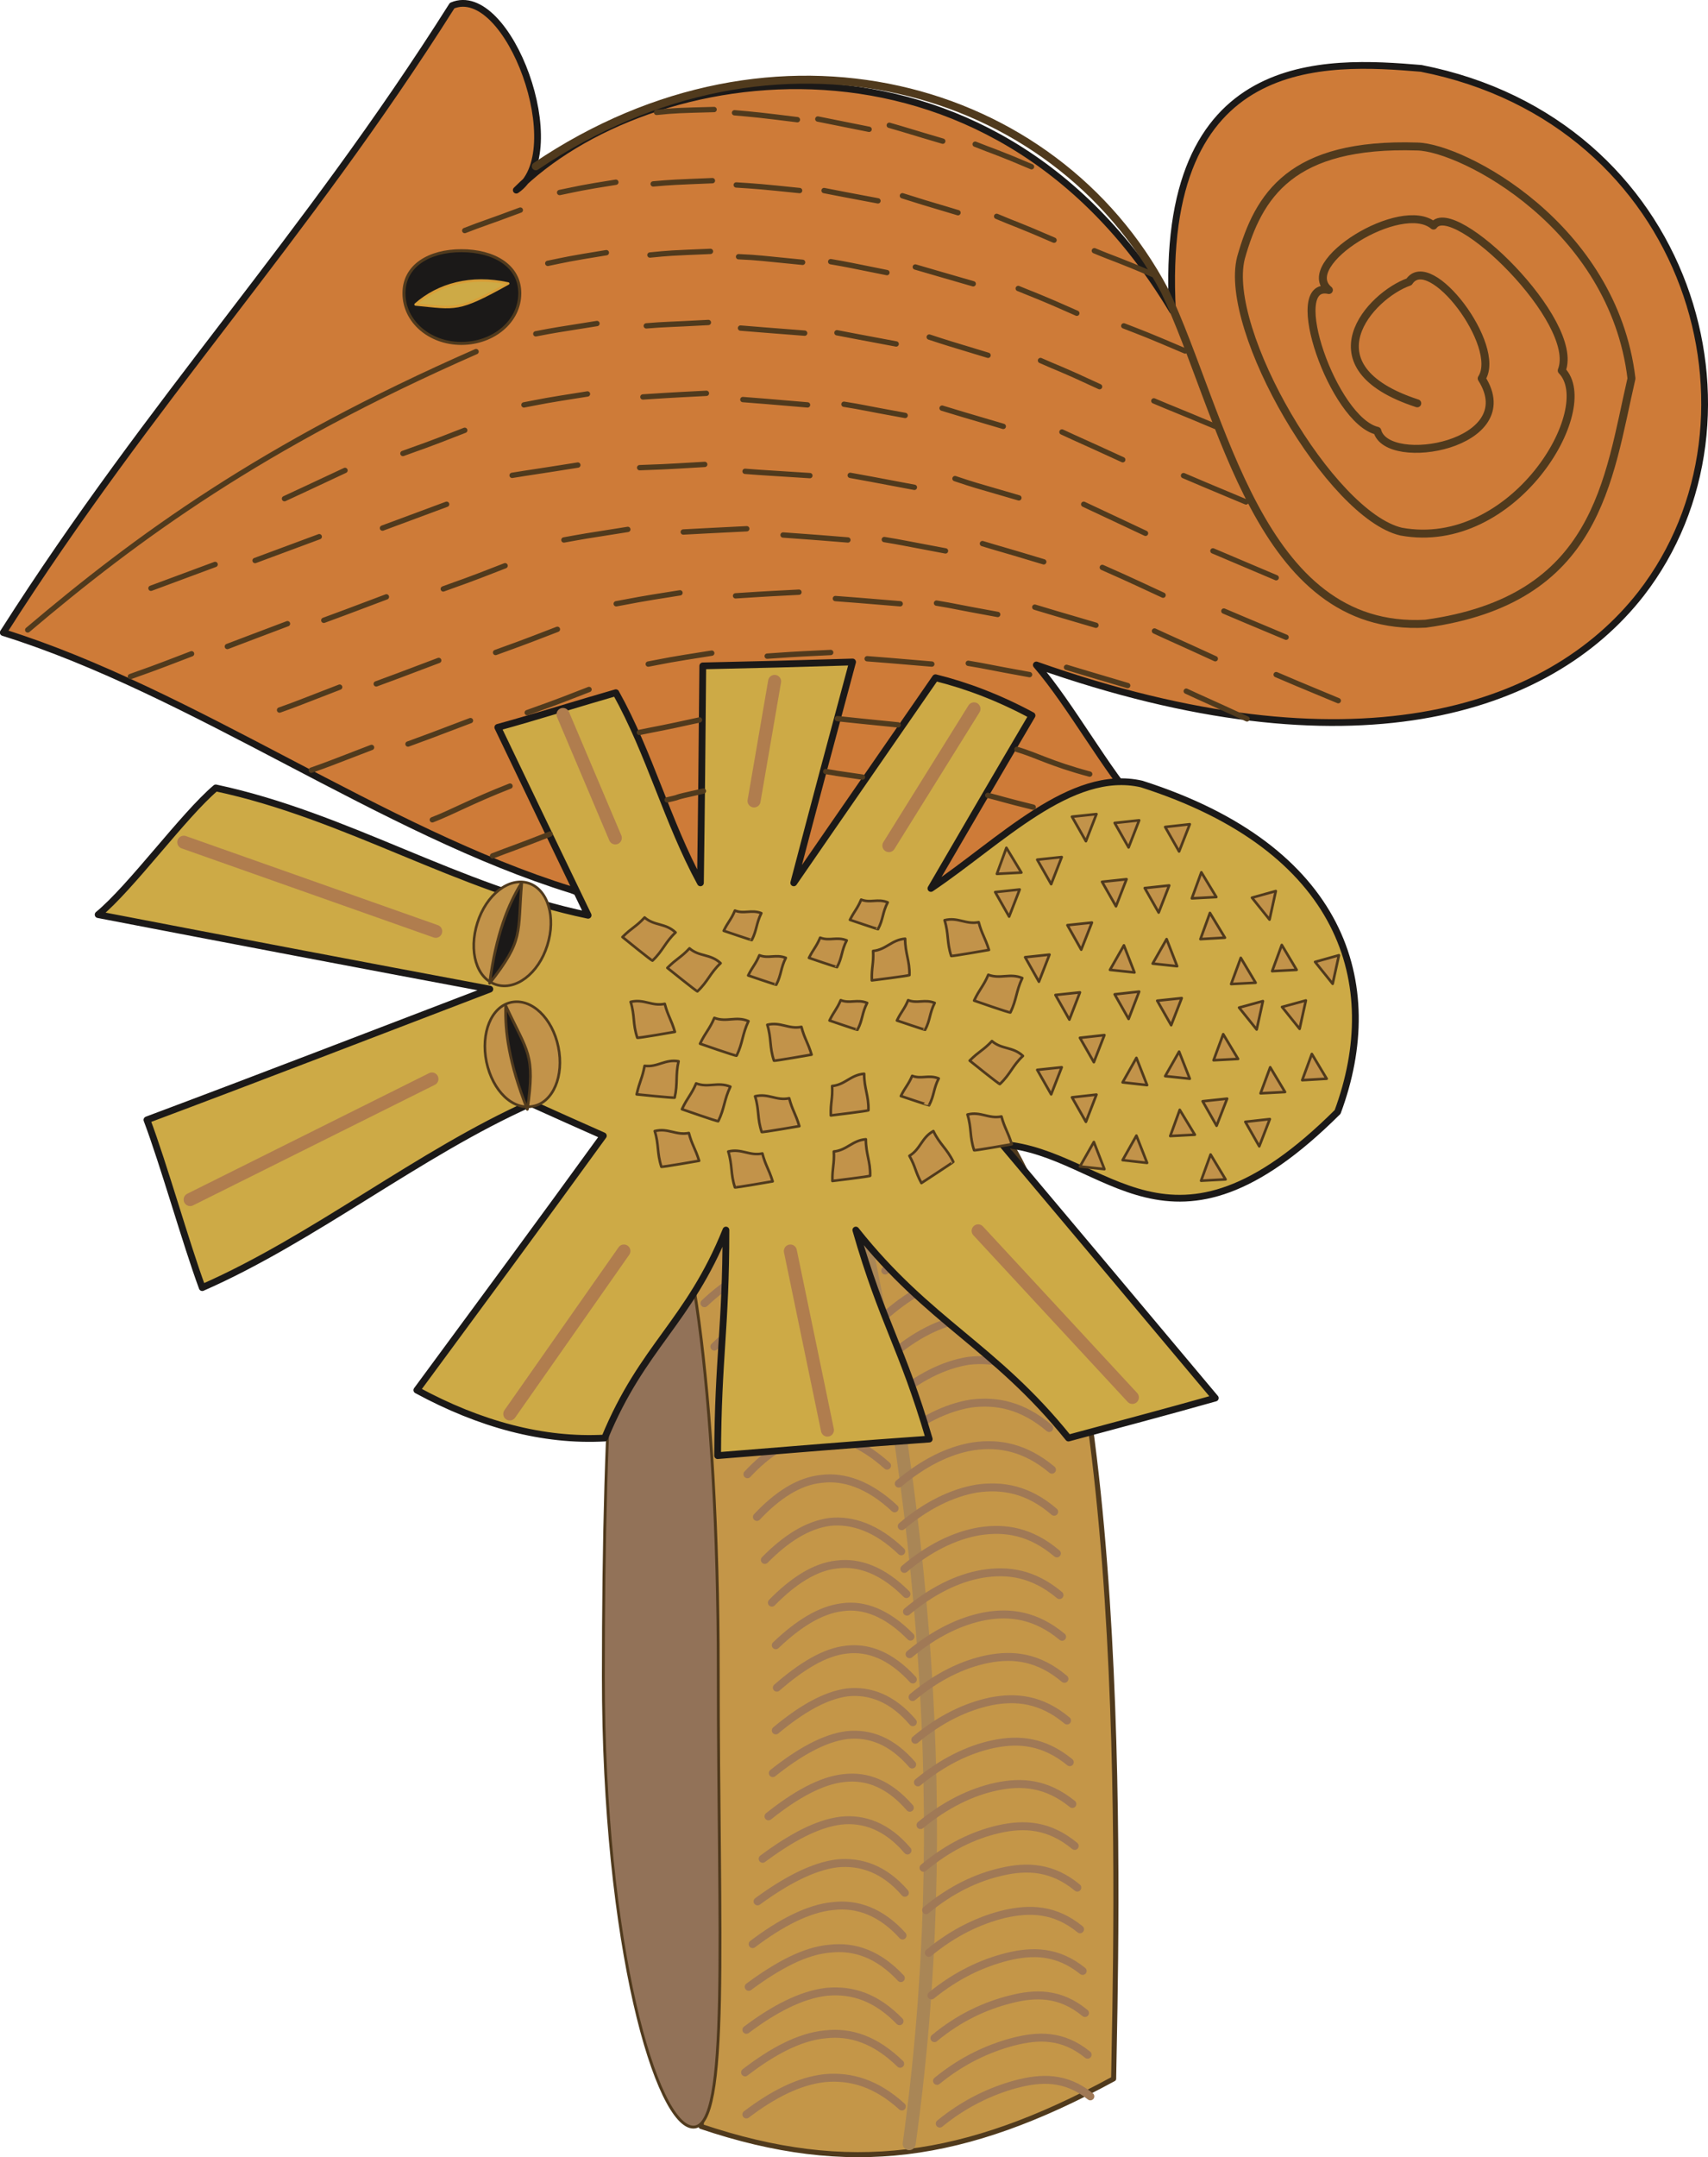 <svg xmlns="http://www.w3.org/2000/svg" xml:space="preserve" width="496.025" height="626.003" fill-rule="evenodd" stroke-linejoin="round" stroke-width="28.222" preserveAspectRatio="xMidYMid" version="1.2" viewBox="0 0 13124 16563"><defs class="ClipPathGroup"><clipPath id="a" clipPathUnits="userSpaceOnUse"><path d="M0 0h13124v16563H0z"/></clipPath></defs><g class="SlideGroup"><g class="Slide" clip-path="url(#a)"><g class="Page"><g class="com.sun.star.drawing.ClosedBezierShape"><path fill="none" d="M-1 0h13127v7476H-1z" class="BoundingBox"/><path fill="#CE7B38" d="M4391 6833C2938 6384 1482 5312 25 4857 1178 3048 2328 1856 3474 43c432-182 917 1133 493 1417 995-996 3630-1432 5042 925-109-2002 1179-1921 1911-1860 2072 407 2735 2688 1689 4035-712 912-2233 1397-4646 546 267 310 533 803 803 1107L5991 7448c-536-206-1069-409-1600-615Z"/><path fill="none" stroke="#1B1918" stroke-linecap="round" stroke-width="52" d="M4391 6833C2938 6384 1482 5312 25 4857 1178 3048 2328 1856 3474 43c432-182 917 1133 493 1417 995-996 3630-1432 5042 925-109-2002 1179-1921 1911-1860 2072 407 2735 2688 1689 4035-712 912-2233 1397-4646 546 267 310 533 803 803 1107L5991 7448c-536-206-1069-409-1600-615Z"/></g><g class="com.sun.star.drawing.ClosedBezierShape"><path fill="none" d="M5113 8766h3483v7800H5113z" class="BoundingBox"/><path fill="#C49648" d="M5133 9040c375 2303 467 4623 254 7288 1137 383 2027 256 3170-366 18-1057 158-5622-790-7176-881 88-1758 170-2634 254Z"/><path fill="none" stroke="#503A1D" stroke-linecap="round" stroke-width="39" d="M5133 9040c375 2303 467 4623 254 7288 1137 383 2027 256 3170-366 18-1057 158-5622-790-7176-881 88-1758 170-2634 254Z"/></g><g class="com.sun.star.drawing.ClosedBezierShape"><path fill="none" d="M4625 9028h920v7317h-920z" class="BoundingBox"/><path fill="#927258" d="M5012 9040c280 0 507 1696 507 3772s89 3521-191 3521-692-1382-692-3460c0-2076 96-3833 376-3833Z"/><path fill="none" stroke="#503A1D" stroke-linecap="round" stroke-width="22" d="M5012 9040c280 0 507 1696 507 3772s89 3521-191 3521-692-1382-692-3460c0-2076 96-3833 376-3833Z"/></g><g fill="none" class="com.sun.star.drawing.OpenBezierShape"><path d="M6496 9020h705v7491h-705z" class="BoundingBox"/><path stroke="#A98656" stroke-linecap="round" stroke-width="100" d="M6546 9070c559 2464 785 4920 440 7390"/></g><g fill="none" class="com.sun.star.drawing.OpenBezierShape"><path d="M5255 9036h1791v7232H5255z" class="BoundingBox"/><path stroke="#A07956" stroke-linecap="round" stroke-width="61" d="M5286 9354c182-157 378-262 574-284 198-17 399 38 608 218m-1127 391c181-160 366-269 564-292 196-18 397 43 606 229m-1098 391c170-160 353-274 543-292 193-23 397 43 608 226m-1075 399c167-163 345-272 533-292 189-18 390 43 603 226m-1042 391c155-160 330-269 513-292 184-18 384 43 595 228m-1032 391c162-160 328-269 511-292 181-20 376 43 585 226m-1012 394c152-162 317-274 499-292 177-23 370 43 574 226m-1000 394c153-163 320-275 494-292 175-23 368 43 564 226m-997 396c158-160 324-269 499-292 170-18 358 43 549 226m-994 394c160-163 328-275 499-293 170-22 353 44 535 227m-1004 393c170-162 341-272 512-292 165-23 343 43 523 226m-1027 392c184-160 364-274 534-292 170-21 343 46 511 229m-1053 391c192-160 377-269 550-292 170-18 345 43 503 229m-1076 391c201-160 395-270 570-292 173-18 343 43 501 226m-1104 398c203-162 403-276 580-294 178-21 348 46 506 228m-1131 392c215-160 417-270 600-293 178-20 356 44 513 229m-1152 391c219-160 426-269 611-292 183-18 363 43 521 226m-1170 394c216-163 428-274 616-292 185-23 371 43 536 226m-1182 394c221-163 430-277 623-293 193-22 376 44 546 226m-1187 397c213-160 423-270 618-292 198-18 381 43 559 226m-1187 393c211-162 419-274 616-292 198-23 388 43 576 226m-1182 389c201-152 401-257 603-279 201-18 396 40 592 218"/></g><g fill="none" class="com.sun.star.drawing.OpenBezierShape"><path d="M6751 9110h1245v352H6751z" class="BoundingBox"/><path stroke="#A07956" stroke-linecap="round" stroke-width="61" d="M6782 9430c182-158 378-264 574-286 199-17 399 38 608 220"/></g><g fill="none" class="com.sun.star.drawing.OpenBezierShape"><path d="M6771 9437h1618v6573H6771z" class="BoundingBox"/><path stroke="#A07956" stroke-linecap="round" stroke-width="61" d="M6802 9756c182-157 380-262 574-284 198-20 399 33 608 210m-1162 402c185-158 381-262 576-287 200-21 398 30 606 205m-1159 409c183-157 381-261 574-287 199-23 397 23 603 201m-1157 414c185-157 381-259 577-290 196-22 394 21 600 196m-1157 419c186-157 384-256 577-287 199-25 395 15 600 188m-1156 427c188-158 383-257 576-287 199-28 397 10 601 180m-1154 434c185-157 383-256 576-289 197-28 395 5 595 178m-1151 439c185-157 383-256 576-289 200-31 395 0 596 170m-1152 447c188-158 386-257 577-290 199-33 394-5 595 163m-1152 454c188-157 387-256 580-292 196-35 392-7 592 158m-1149 463c188-157 386-254 578-292 198-39 391-15 589 152m-1146 468c188-158 386-254 580-295 195-38 388-18 586 147m-1146 475c190-157 389-254 580-294 196-41 389-23 587 139m-1147 483c191-157 389-254 580-295 199-43 389-27 587 133m-1144 490c188-158 389-254 580-297 196-44 386-33 582 129m-1142 493c191-158 389-252 581-295 195-45 388-38 581 122m-1141 501c190-158 391-252 580-298 198-45 389-40 582 117m-1142 508c193-157 391-249 583-297 195-48 386-46 579 109m-1139 516c190-158 391-249 580-297 196-51 386-54 577 104m-1137 521c193-158 392-249 583-300 196-51 383-56 574 99"/></g><g fill="none" class="com.sun.star.drawing.OpenBezierShape"><path d="M7190 15939h1220v399H7190z" class="BoundingBox"/><path stroke="#A07956" stroke-linecap="round" stroke-width="61" d="M7221 16306c193-158 394-250 582-302 196-52 385-60 575 93"/></g><g class="com.sun.star.drawing.ClosedBezierShape"><path fill="none" d="M728 5057h9714v6147H728z" class="BoundingBox"/><path fill="#CDAA46" d="M5514 11177c539-43 1080-89 1626-127-208-711-358-889-564-1605 564 711 1064 889 1634 1597 374-101 750-200 1128-307-543-648-1090-1298-1637-1948 809 61 1282 1041 2577-249 366-987 38-2025-1506-2518-544-125-1086 444-1619 802 256-439 515-884 777-1328-254-137-503-231-742-290-365 529-729 1052-1089 1575 147-561 299-1130 452-1696-384 12-767 22-1151 30-5 559-10 1112-18 1666-256-470-388-990-650-1460-256 73-645 195-907 266 231 483 463 963 694 1443-1004-208-1855-764-2861-978-249 211-651 765-904 973 1003 193 2006 384 3010 572-877 335-1753 674-2635 1004 127 335 300 950 425 1288 858-376 1669-1034 2525-1415 186 84 374 168 557 249-475 655-955 1305-1433 1953 483 262 970 394 1443 368 292-708 645-886 932-1597 0 754-61 978-64 1732Z"/><path fill="none" stroke="#1B1918" stroke-linecap="round" stroke-width="52" d="M5514 11177c539-43 1080-89 1626-127-208-711-358-889-564-1605 564 711 1064 889 1634 1597 374-101 750-200 1128-307-543-648-1090-1298-1637-1948 809 61 1282 1041 2577-249 366-987 38-2025-1506-2518-544-125-1086 444-1619 802 256-439 515-884 777-1328-254-137-503-231-742-290-365 529-729 1052-1089 1575 147-561 299-1130 452-1696-384 12-767 22-1151 30-5 559-10 1112-18 1666-256-470-388-990-650-1460-256 73-645 195-907 266 231 483 463 963 694 1443-1004-208-1855-764-2861-978-249 211-651 765-904 973 1003 193 2006 384 3010 572-877 335-1753 674-2635 1004 127 335 300 950 425 1288 858-376 1669-1034 2525-1415 186 84 374 168 557 249-475 655-955 1305-1433 1953 483 262 970 394 1443 368 292-708 645-886 932-1597 0 754-61 978-64 1732Z"/></g><g class="com.sun.star.drawing.ClosedBezierShape"><path fill="none" d="M3716 7682h598v829h-598z" class="BoundingBox"/><path fill="#C2934A" d="M3929 7696c156-32 316 122 361 343 46 222-40 425-193 455-156 34-311-116-359-340-45-222 36-425 191-458Z"/><path fill="none" stroke="#503A1D" stroke-linecap="round" stroke-width="20" d="M3929 7696c156-32 316 122 361 343 46 222-40 425-193 455-156 34-311-116-359-340-45-222 36-425 191-458Z"/></g><g class="com.sun.star.drawing.ClosedBezierShape"><path fill="none" d="M3629 6762h615v820h-615z" class="BoundingBox"/><path fill="#C2934A" d="M4060 6781c151 48 214 263 145 479-68 217-244 349-394 300-151-48-211-257-143-473 68-217 242-353 392-306Z"/><path fill="none" stroke="#503A1D" stroke-linecap="round" stroke-width="20" d="M4060 6781c151 48 214 263 145 479-68 217-244 349-394 300-151-48-211-257-143-473 68-217 242-353 392-306Z"/></g><g class="com.sun.star.drawing.ClosedBezierShape"><path fill="none" d="M3874 7711h214v819h-214z" class="BoundingBox"/><path fill="#1B1918" d="M3886 7722c-7 198 25 440 166 796 63-426 0-438-166-796Z"/><path fill="none" stroke="#503A1D" stroke-linecap="round" stroke-width="21" d="M3886 7722c-7 198 25 440 166 796 63-426 0-438-166-796Z"/></g><g class="com.sun.star.drawing.ClosedBezierShape"><path fill="none" d="M3751 6766h270v796h-270z" class="BoundingBox"/><path fill="#1B1918" d="M4009 6777c-104 167-197 397-247 773 265-336 214-381 247-773Z"/><path fill="none" stroke="#503A1D" stroke-linecap="round" stroke-width="21" d="M4009 6777c-104 167-197 397-247 773 265-336 214-381 247-773Z"/></g><g fill="none" class="com.sun.star.drawing.LineShape"><path d="M4276 5436h503v1049h-503z" class="BoundingBox"/><path stroke="#B07D4E" stroke-linecap="round" stroke-width="100" d="m4326 5486 402 948"/></g><g fill="none" class="com.sun.star.drawing.LineShape"><path d="M5744 5182h259v1019h-259z" class="BoundingBox"/><path stroke="#B07D4E" stroke-linecap="round" stroke-width="100" d="m5952 5232-158 918"/></g><g fill="none" class="com.sun.star.drawing.LineShape"><path d="M6780 5393h755v1151h-755z" class="BoundingBox"/><path stroke="#B07D4E" stroke-linecap="round" stroke-width="100" d="m7484 5443-654 1050"/></g><g fill="none" class="com.sun.star.drawing.LineShape"><path d="M3867 9556h978v1352h-978z" class="BoundingBox"/><path stroke="#B07D4E" stroke-linecap="round" stroke-width="100" d="m3917 10857 877-1251"/></g><g fill="none" class="com.sun.star.drawing.LineShape"><path d="M6023 9556h386v1476h-386z" class="BoundingBox"/><path stroke="#B07D4E" stroke-linecap="round" stroke-width="100" d="m6358 10981-285-1375"/></g><g fill="none" class="com.sun.star.drawing.LineShape"><path d="M7466 9401h1286v1380H7466z" class="BoundingBox"/><path stroke="#B07D4E" stroke-linecap="round" stroke-width="100" d="M8701 10730 7516 9451"/></g><g fill="none" class="com.sun.star.drawing.LineShape"><path d="M1411 8235h1959v1027H1411z" class="BoundingBox"/><path stroke="#B07D4E" stroke-linecap="round" stroke-width="100" d="m1461 9211 1858-926"/></g><g fill="none" class="com.sun.star.drawing.LineShape"><path d="M1362 6417h2037v785H1362z" class="BoundingBox"/><path stroke="#B07D4E" stroke-linecap="round" stroke-width="100" d="m1412 6467 1936 684"/></g><g class="com.sun.star.drawing.ClosedBezierShape"><path fill="none" d="M4773 6499h3098v2630H4773z" class="BoundingBox"/><path fill="#C2934A" d="M4953 8184c99 13 157-53 261-35-25 109-5 170-30 279 0 5-292-25-292-25 23-102 43-122 61-219Zm0 0Zm396 135c94 36 165-15 263 25-49 102-44 165-93 265-2 5-279-92-279-92 43-91 71-109 109-198Zm0 0Zm2245-834c94 35 165-15 261 25-48 102-43 165-91 264-3 6-279-91-279-91 43-91 71-109 109-198Zm0 0Zm-2105 331c95 36 166-16 262 25-48 102-43 166-91 265-3 5-281-92-281-92 44-91 72-109 110-198Zm0 0Zm905 523c101-10 142-86 246-94 0 115 36 168 33 280 3 5-289 40-289 40-3-101 15-129 10-226Zm0 0Zm594 536c87-53 92-139 184-190 48 101 104 134 153 236 2 2-245 163-245 163-49-92-44-122-92-209Zm0 0Zm-581-33c101-10 142-86 246-94 0 115 36 168 33 280 3 5-290 40-290 40-2-101 16-129 11-226Zm0 0Zm302-1540c101-10 142-86 246-94 0 114 36 168 33 279 3 5-289 41-289 41-3-102 15-129 10-226Zm0 0Zm300 959c71 27 128-11 204 20-41 79-33 127-74 206 0 2-217-71-217-71 36-72 56-84 87-155Zm0 0Zm-31-581c71 28 128-10 204 21-40 79-33 128-73 206 0 3-217-71-217-71 35-72 56-84 86-156Zm0 0Zm-1143-345c71 28 127-10 203 20-40 79-33 127-73 206 0 3-216-71-216-71 35-71 56-84 86-155Zm0 0Zm-188-343c71 28 127-10 203 20-40 79-33 127-73 206 0 3-216-71-216-71 35-71 56-84 86-155Zm0 0Zm813 688c71 28 127-10 203 21-41 79-33 128-74 206 0 3-215-71-215-71 35-72 55-84 86-156Zm0 0Zm-158-480c72 28 127-10 204 21-41 78-33 127-74 205 0 3-216-71-216-71 36-71 56-84 86-155Zm0 0Zm315-292c72 28 127-10 204 21-41 78-33 127-74 205 0 3-216-71-216-71 36-71 56-84 86-155Zm0 0Zm1005 1086c76 66 160 41 238 114-81 76-96 140-177 216-3 5-232-180-232-180 74-74 105-79 171-150Zm0 0Zm-2324-712c76 66 160 40 239 114-81 76-97 140-178 216-2 5-231-180-231-180 74-74 104-79 170-150Zm0 0Zm-345-237c76 66 160 41 238 115-81 76-96 139-177 216-3 5-231-181-231-181 73-73 104-78 170-150Zm0 0Zm1111 1388c-99 21-160-40-262-15 33 107 15 168 51 274 0 5 289-45 289-45-30-99-53-120-78-214Zm0 0Zm-206 424c-99 21-160-40-262-15 33 107 16 168 51 275 0 5 290-46 290-46-31-99-54-120-79-214Zm0 0Zm-565-157c-99 20-160-41-262-15 33 106 16 167 51 274 0 5 290-46 290-46-31-99-54-119-79-213Zm0 0Zm-185-992c-99 21-160-40-262-15 33 107 15 169 51 275 0 6 289-45 289-45-30-99-53-121-78-215Zm0 0Zm2412-627c-99 20-160-41-262-15 33 106 16 167 51 274 0 5 290-46 290-46-31-99-54-119-79-213Zm0 0Zm-1362 804c-99 20-160-41-262-16 33 107 15 168 51 275 0 5 289-46 289-46-30-99-53-119-78-213Zm0 0Zm1537 688c-99 20-160-41-261-15 33 106 15 167 51 274 0 5 289-46 289-46-30-99-53-119-79-213Zm0 0Zm-48-1723 188-20-81 208-107-188Zm0 0Zm13-140 188-10-115-190-73 200Z"/><path fill="none" stroke="#503A1D" stroke-linecap="round" stroke-width="20" d="M4953 8184c99 13 157-53 261-35-25 109-5 170-30 279 0 5-292-25-292-25 23-102 43-122 61-219Zm396 135c94 36 165-15 263 25-49 102-44 165-93 265-2 5-279-92-279-92 43-91 71-109 109-198Zm2245-834c94 35 165-15 261 25-48 102-43 165-91 264-3 6-279-91-279-91 43-91 71-109 109-198Zm-2105 331c95 36 166-16 262 25-48 102-43 166-91 265-3 5-281-92-281-92 44-91 72-109 110-198Zm905 523c101-10 142-86 246-94 0 115 36 168 33 280 3 5-289 40-289 40-3-101 15-129 10-226Zm594 536c87-53 92-139 184-190 48 101 104 134 153 236 2 2-245 163-245 163-49-92-44-122-92-209Zm-581-33c101-10 142-86 246-94 0 115 36 168 33 280 3 5-290 40-290 40-2-101 16-129 11-226Zm302-1540c101-10 142-86 246-94 0 114 36 168 33 279 3 5-289 41-289 41-3-102 15-129 10-226Zm300 959c71 27 128-11 204 20-41 79-33 127-74 206 0 2-217-71-217-71 36-72 56-84 87-155Zm-31-581c71 28 128-10 204 21-40 79-33 128-73 206 0 3-217-71-217-71 35-72 56-84 86-156Zm-1143-345c71 28 127-10 203 20-40 79-33 127-73 206 0 3-216-71-216-71 35-71 56-84 86-155Zm-188-343c71 28 127-10 203 20-40 79-33 127-73 206 0 3-216-71-216-71 35-71 56-84 86-155Zm813 688c71 28 127-10 203 21-41 79-33 128-74 206 0 3-215-71-215-71 35-72 55-84 86-156Zm-158-480c72 28 127-10 204 21-41 78-33 127-74 205 0 3-216-71-216-71 36-71 56-84 86-155Zm315-292c72 28 127-10 204 21-41 78-33 127-74 205 0 3-216-71-216-71 36-71 56-84 86-155Zm1005 1086c76 66 160 41 238 114-81 76-96 140-177 216-3 5-232-180-232-180 74-74 105-79 171-150Zm-2324-712c76 66 160 40 239 114-81 76-97 140-178 216-2 5-231-180-231-180 74-74 104-79 170-150Zm-345-237c76 66 160 41 238 115-81 76-96 139-177 216-3 5-231-181-231-181 73-73 104-78 170-150Zm1111 1388c-99 21-160-40-262-15 33 107 15 168 51 274 0 5 289-45 289-45-30-99-53-120-78-214Zm-206 424c-99 21-160-40-262-15 33 107 16 168 51 275 0 5 290-46 290-46-31-99-54-120-79-214Zm-565-157c-99 20-160-41-262-15 33 106 16 167 51 274 0 5 290-46 290-46-31-99-54-119-79-213Zm-185-992c-99 21-160-40-262-15 33 107 15 169 51 275 0 6 289-45 289-45-30-99-53-121-78-215Zm2412-627c-99 20-160-41-262-15 33 106 16 167 51 274 0 5 290-46 290-46-31-99-54-119-79-213Zm-1362 804c-99 20-160-41-262-16 33 107 15 168 51 275 0 5 289-46 289-46-30-99-53-119-78-213Zm1537 688c-99 20-160-41-261-15 33 106 15 167 51 274 0 5 289-46 289-46-30-99-53-119-79-213Zm-48-1723 188-20-81 208-107-188Zm13-140 188-10-115-190-73 200Z"/></g><g class="com.sun.star.drawing.PolyPolygonShape"><path fill="none" d="M7867 6241h2432v2836H7867z" class="BoundingBox"/><path fill="#C2934A" d="m7877 7350 187-20-81 208-106-188Zm0 0Zm93 865 188-20-81 208-107-188Zm0 0Zm0-1614 188-20-81 208-107-188Zm0 0Zm232 503 188-20-82 208-106-188Zm0 0Zm96 865 188-21-81 208-107-187Zm0 0Zm-188-329 188-20-81 209-107-189Zm0 0Zm455-1321 188-20-81 208-107-188Zm0 0Zm231 500 188-20-81 208-107-188Zm0 0Zm157-469 189-21-82 209-107-188Zm0 0Zm667 543 183-51-48 219-135-168Zm0 0Zm-728 791 188-20-81 208-107-188Zm0 0Zm677 930 188-21-81 209-107-188Zm0 0Zm-1332-188 188-21-81 209-107-188Zm0 0Zm1614-694 183-50-48 218-135-168Zm0 0Zm254-346 183-51-48 219-135-168Zm0 0Zm-1248 13 188 20-81-208-107 188Zm0 0Zm-231 1509 188 21-82-209-106 188Zm0 0Zm1149-1451 188-10-114-191-74 201Zm0 0Zm-822 806 189 20-82-208-107 188Zm0 0Zm1053 31 188-11-114-190-74 201Zm0 0ZM8237 6271l188-20-81 208-107-188Zm0 0Zm231 500 188-20-81 208-107-188Zm0 0Zm97 864 188-21-81 210-107-189Zm0 0Zm676 821 188-20-81 208-107-188Zm0 0Zm280-719 183-50-48 218-135-168Zm0 0Zm-992-290 188 20-81-208-107 188Zm0 0Zm-231 1510 188 20-81-208-107 188Zm0 0Zm1162-1401 188-10-114-191-74 201Zm0 0Zm-231 1510 188-10-115-191-73 201Zm0 0Zm-5-1855 188-11-115-190-73 201Zm0 0Zm-232 1512 189-10-116-191-73 201Zm0 0Zm166-1825 188-10-115-190-73 200Zm0 0Zm-532 1413 188 21-82-209-106 188Zm0 0Zm1060 84 188-10-114-190-74 200Zm0 0Zm-361-254 188-10-114-190-74 200Z"/><path fill="none" stroke="#503A1D" stroke-linecap="round" stroke-width="20" d="m7877 7350 187-20-81 208-106-188Zm93 865 188-20-81 208-107-188Zm0-1614 188-20-81 208-107-188Zm232 503 188-20-82 208-106-188Zm96 865 188-21-81 208-107-187Zm-188-329 188-20-81 209-107-189Zm455-1321 188-20-81 208-107-188Zm231 500 188-20-81 208-107-188Zm157-469 189-21-82 209-107-188Zm667 543 183-51-48 219-135-168Zm-728 791 188-20-81 208-107-188Zm677 930 188-21-81 209-107-188Zm-1332-188 188-21-81 209-107-188Zm1614-694 183-50-48 218-135-168Zm254-346 183-51-48 219-135-168Zm-1248 13 188 20-81-208-107 188Zm-231 1509 188 21-82-209-106 188Zm1149-1451 188-10-114-191-74 201Zm-822 806 189 20-82-208-107 188Zm1053 31 188-11-114-190-74 201ZM8237 6271l188-20-81 208-107-188Zm231 500 188-20-81 208-107-188Zm97 864 188-21-81 210-107-189Zm676 821 188-20-81 208-107-188Zm280-719 183-50-48 218-135-168Zm-992-290 188 20-81-208-107 188Zm-231 1510 188 20-81-208-107 188Zm1162-1401 188-10-114-191-74 201Zm-231 1510 188-10-115-191-73 201Zm-5-1855 188-11-115-190-73 201Zm-232 1512 189-10-116-191-73 201Zm166-1825 188-10-115-190-73 200Zm-532 1413 188 21-82-209-106 188Zm1060 84 188-10-114-190-74 200Zm-361-254 188-10-114-190-74 200Z"/></g><g fill="none" class="com.sun.star.drawing.OpenBezierShape"><path d="M4086 581h8482v4242H4086z" class="BoundingBox"/><path stroke="#503A1D" stroke-linecap="round" stroke-width="61" d="M4117 1277C5953 36 8100 632 8949 2232c449 944 721 2628 2005 2557 1328-183 1402-1103 1582-1883-140-1172-1300-1774-1646-1781-971-31-1220 376-1355 856-139 556 689 1974 1231 2101 863 158 1521-944 1234-1237 147-376-833-1326-985-1113-247-206-1050 292-804 495-338-76 33 1002 372 1081 76 292 1125 106 802-402 160-247-398-986-558-742-298 104-796 653 63 933"/></g><g class="com.sun.star.drawing.ClosedBezierShape"><path fill="none" d="M3092 1913h915v737h-915z" class="BoundingBox"/><path fill="#1B1918" d="M3545 1925c248 0 449 114 449 327 0 215-201 385-449 385-246 0-441-170-441-385 0-213 195-327 441-327Z"/><path fill="none" stroke="#503A1D" stroke-linecap="round" stroke-width="23" d="M3545 1925c248 0 449 114 449 327 0 215-201 385-449 385-246 0-441-170-441-385 0-213 195-327 441-327Z"/></g><g class="com.sun.star.drawing.ClosedBezierShape"><path fill="none" d="M3183 2144h733v225h-733z" class="BoundingBox"/><path fill="#CDAA46" d="M3193 2338c175-154 425-224 712-161-390 217-400 191-712 161Z"/><path fill="none" stroke="#D89E37" stroke-linecap="round" stroke-width="19" d="M3193 2338c175-154 425-224 712-161-390 217-400 191-712 161Z"/></g><g fill="none" class="com.sun.star.drawing.OpenBezierShape"><path d="M192 820h10113v5774H192z" class="BoundingBox"/><path stroke="#503A1D" stroke-linecap="round" stroke-width="41" d="M3322 6295c153-59 305-145 597-259m-134 536c152-59 150-54 442-168m686-780c160-33 154-28 462-96m1059-10c163 17 155 17 467 48m913 188c155 46 257 109 559 190m-2028-20c160 25-30-2 282 43m963 140c119 30 114 33 349 91m-2813-56c157-35-28 0 279-68m3915-1844 486 206m-1479-564 475 223m-1464-420c163 54 109 37 491 148m-1296-173c165 30 112 20 493 92m-1301-123c165 13 115 8 498 33m-1308-61c170-7 117-2 500-25m-1480 84c172-28 122-18 505-79m-1501 484 493-183m-1472 432 493-183m-1293 396 493-183m7441-682c158 67 127 55 480 202m-1414-537c152 71 119 53 467 213m-1388-396c158 48 117 36 470 140m-1224-170c157 25 117 22 470 86m-1247-122c167 13 132 10 497 41m-1265-61c166-10 133-10 488-28m-1402 89c165-31 130-28 488-84m-1418 457c166-61 130-43 475-178m-1385 525c160-74 127-59 465-217m6753 1080c155 66 125 53 478 201m-1412-536c152 68 119 51 467 213m-1388-396c157 48 117 33 471 140m-1225-171c157 26 116 21 470 87m-1248-122c166 13 132 8 498 38m-1265-61c165-8 132-8 488-25m-1405 86c168-30 132-25 491-81m-1418 457c165-61 130-43 475-178m-1393 419c165-61 132-48 481-180m-1222 381c157-59 119-46 462-175m-1207 406c160-58 122-41 470-175m8334 160c154 66 124 53 477 200m-1412-535c152 71 119 53 467 213m-1387-396c158 48 117 35 470 139m-1225-170c157 26 117 23 470 87m-1247-122c165 12 132 10 498 40m-1265-61c165-10 132-10 487-28m-1404 89c167-30 132-28 490-84m-1417 458c165-61 129-44 475-178m-1392 419c165-61 132-48 480-180m-1223 381c157-56 119-44 462-176m6505 31c152 71 119 53 467 213m-1387-396c158 48 117 35 470 140m-1225-171c157 26 117 23 471 87m-1248-122c167 13 132 10 497 41m-1265-61c166-11 133-11 488-28m-1402 89c165-31 130-28 488-84m-1418 457c166-61 130-43 475-178m-1391 419c167-61 132-48 480-180m-1223 381c157-56 119-43 463-175m6011-2661c155 66 139 56 472 196m-1343-506c147 66 132 51 454 201m-1309-381c147 48 125 41 452 140m-1161-173c153 30 133 25 455 86m-1196-122c162 13 155 13 493 39m-1217-56c157-13 145-8 477-26m-1326 87c160-31 140-26 470-79m4048 18c157 61 162 61 472 193m-1283-480c148 61 148 56 450 190m-1241-355c150 43 145 43 445 129m-1095-170c145 25 137 25 432 84m-1140-122c160 7 170 12 492 43m-1173-56c152-15 152-15 465-28m-1250 92c152-31 147-33 450-82m3750-15c152 64 180 66 462 188m-1213-452c143 61 161 61 441 183m-1165-341c140 44 153 49 427 130m-1029-170c140 28 145 28 414 79m-1089-122c157 10 188 12 487 43m-1125-51c147-13 165-13 455-25m-1174 91c148-30 158-36 432-79m-1161 371c148-58 163-58 427-157m3495-506c140 56 178 64 433 173M6833 962c137 39 162 49 411 122m-960-170c130 26 152 31 394 79M5644 866c152 13 203 18 483 53m-1082-56c144-15 180-15 442-22M213 4837c840-711 1795-1413 3445-2137"/></g></g></g></g></svg>
